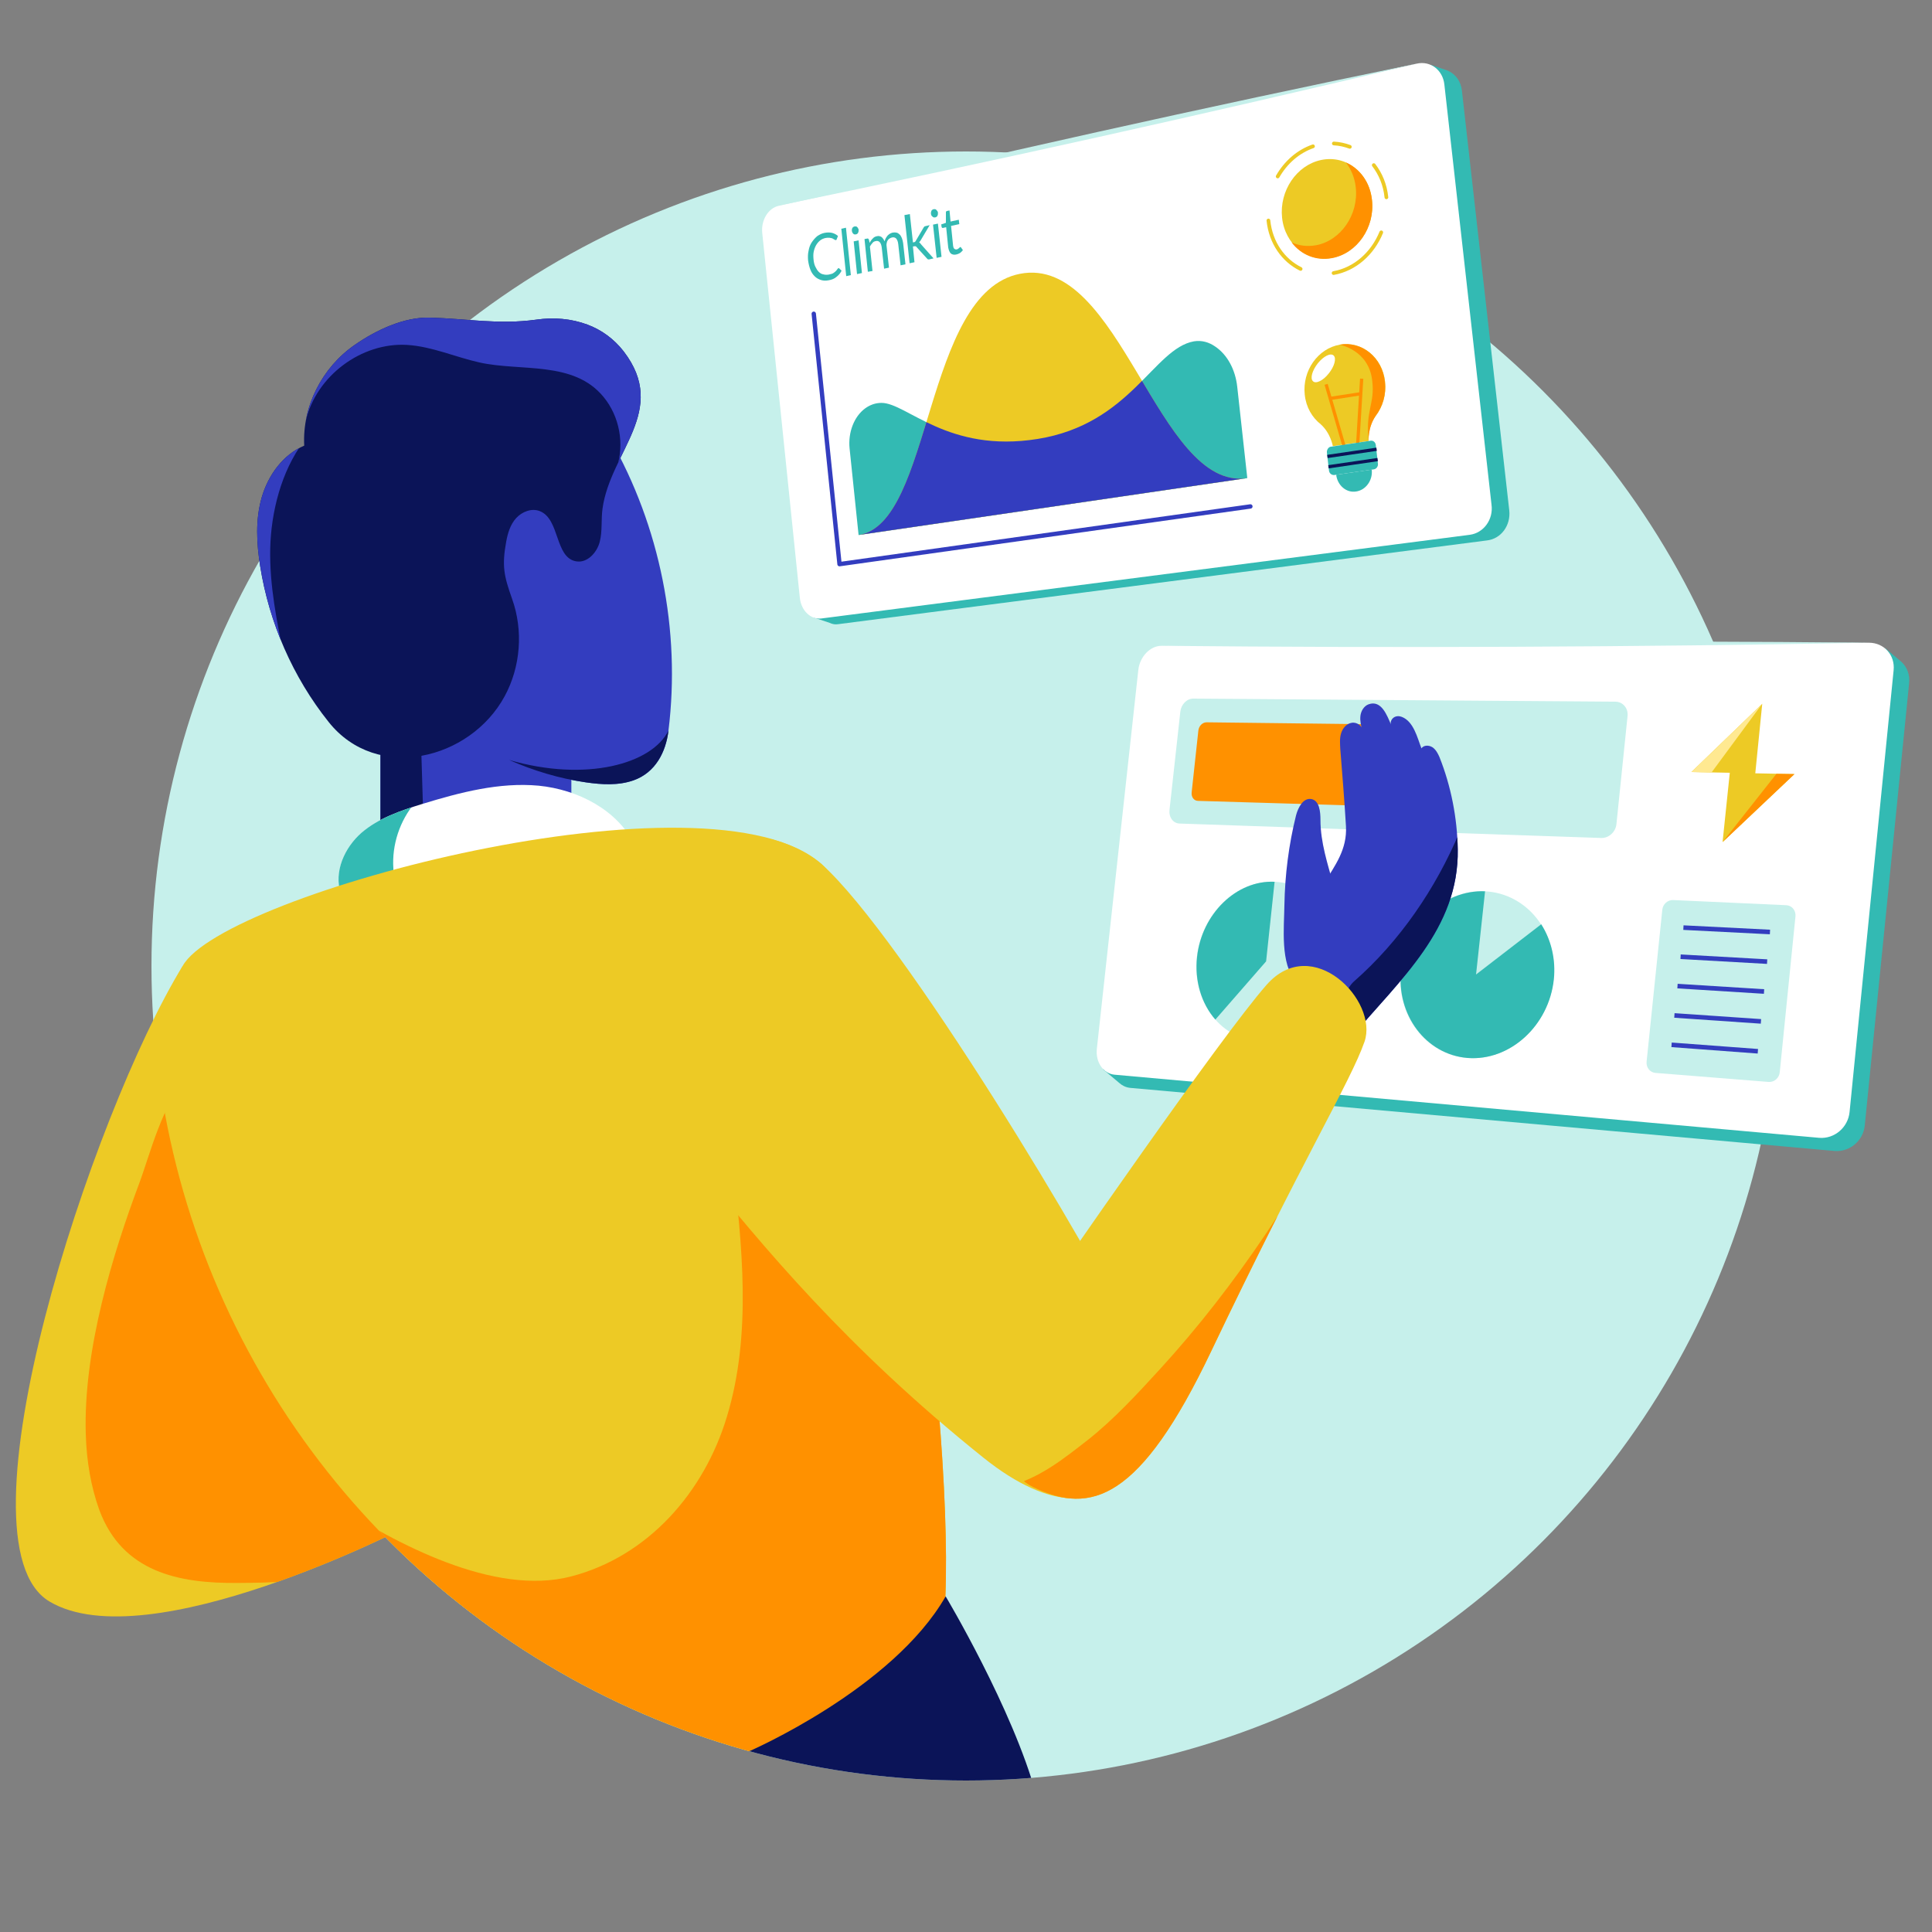 <?xml version="1.0" encoding="utf-8"?>
<!-- Generator: Adobe Illustrator 27.8.1, SVG Export Plug-In . SVG Version: 6.00 Build 0)  -->
<svg version="1.1" id="Illustrations" xmlns="http://www.w3.org/2000/svg" xmlns:xlink="http://www.w3.org/1999/xlink" x="0px"
	 y="0px" viewBox="0 0 750 750" style="enable-background:new 0 0 750 750;" xml:space="preserve">
<rect x="0" y="0" width="750" height="750" fill="#808080" stroke="none"/>
<style type="text/css">
	.st0{fill:#C6F0EB;}
	.st1{fill:#EDCA25;}
	.st2{clip-path:url(#SVGID_00000170257311430088372840000016200518457503650745_);fill:#FF9100;}
	.st3{clip-path:url(#SVGID_00000170998090282055541610000011719609530905199020_);fill:#333DBF;}
	.st4{clip-path:url(#SVGID_00000044177170658222765340000000418613192949452935_);fill:#0B1458;}
	.st5{clip-path:url(#SVGID_00000004533479426858240810000009713022917265665212_);}
	.st6{fill:#FFFFFF;}
	.st7{clip-path:url(#SVGID_00000110442586293870050590000002236179275197907348_);fill:#33BAB3;}
	.st8{clip-path:url(#SVGID_00000024710490395092567920000016067223009827802295_);}
	.st9{clip-path:url(#SVGID_00000137853465851586927960000009329962134728112549_);fill:#FF9100;}
	.st10{fill:#0B1458;}
	.st11{fill:#33BAB3;}
	.st12{fill:none;stroke:#EDCA25;stroke-width:1.444;stroke-linecap:round;stroke-miterlimit:10;}
	.st13{fill:#FF9100;}
	.st14{fill:none;stroke:#FF9100;stroke-width:1.26;stroke-miterlimit:10;}
	.st15{fill:none;stroke:#0B1458;stroke-width:1.26;stroke-miterlimit:10;}
	.st16{fill:none;stroke:#333DBF;stroke-width:1.691;stroke-linecap:round;stroke-linejoin:round;stroke-miterlimit:10;}
	.st17{clip-path:url(#SVGID_00000000923875123539290410000008298931336812545176_);fill:#333DBF;}
	.st18{enable-background:new    ;}
	.st19{fill:#FFE991;}
	.st20{fill:none;stroke:#333DBF;stroke-width:1.777;stroke-miterlimit:10;}
	.st21{fill:#333DBF;}
	.st22{clip-path:url(#SVGID_00000090993296179588100470000000485986929089490611_);fill:#0B1458;}
	.st23{clip-path:url(#SVGID_00000013898624713171918390000013677677169143275966_);fill:#FF9100;}
	.st24{clip-path:url(#SVGID_00000131339606845036437440000003187447114182875800_);fill:#333DBF;}
	.st25{clip-path:url(#SVGID_00000039092617298330480670000007467082669275962001_);fill:#333DBF;}
</style>
<g>
	<circle class="st0" cx="375" cy="375" r="316.2"/>
	<g>
		<g>
			<path id="XMLID_00000181777496238846622610000011429632018444733627_" class="st1" d="M70.9,375c-35.2,57.4-90,223.9-51.7,246.7
				s138.6-29,138.6-29L70.9,375z"/>
		</g>
		<g>
			<defs>
				<path id="SVGID_1_" d="M70.9,375c-35.2,57.4-90,223.9-51.7,246.7s138.6-29,138.6-29L70.9,375z"/>
			</defs>
			<clipPath id="SVGID_00000002350439707034714280000010879299561417137342_">
				<use xlink:href="#SVGID_1_"  style="overflow:visible;"/>
			</clipPath>
			<path style="clip-path:url(#SVGID_00000002350439707034714280000010879299561417137342_);fill:#FF9100;" d="M33.3,556.7
				c0.3,10.5,2,20.5,5.3,29.6c9,24,30.7,28.4,53.6,28.2c12.7-0.1,25.7-0.2,37.8-4.3c39.6-13.4,31-46.9,21.2-78.8
				c-10.8-35.1-28.5-68.1-51.8-96.4c-6.8-8.2-15.9-24.1-26.9-15.4c-8.9,6.9-14.6,29.6-18.5,39.9C43.9,486.5,32.3,523.9,33.3,556.7z"
				/>
		</g>
	</g>
	<g>
		<g>
			<defs>
				<circle id="SVGID_00000055694116438699474050000002278828242493783727_" cx="375" cy="375" r="316.2"/>
			</defs>
			<clipPath id="SVGID_00000127003840113852104550000004698035857834412954_">
				<use xlink:href="#SVGID_00000055694116438699474050000002278828242493783727_"  style="overflow:visible;"/>
			</clipPath>
			<polygon style="clip-path:url(#SVGID_00000127003840113852104550000004698035857834412954_);fill:#333DBF;" points="147.7,293 
				147.7,328.8 221.8,316.5 221.8,285.6 174.3,271.9 			"/>
		</g>
		<g>
			<defs>
				<circle id="SVGID_00000057841194513606875620000005908351416395498906_" cx="375" cy="375" r="316.2"/>
			</defs>
			<clipPath id="SVGID_00000000916427675429016010000010196579368952167052_">
				<use xlink:href="#SVGID_00000057841194513606875620000005908351416395498906_"  style="overflow:visible;"/>
			</clipPath>
			<polygon style="clip-path:url(#SVGID_00000000916427675429016010000010196579368952167052_);fill:#0B1458;" points="147.7,293 
				147.7,328.8 164.6,326.7 162.9,270 			"/>
		</g>
		<g>
			<defs>
				<circle id="SVGID_00000016071642113210058430000003512668344063978625_" cx="375" cy="375" r="316.2"/>
			</defs>
			<clipPath id="SVGID_00000039839996524596679220000017493799015460031889_">
				<use xlink:href="#SVGID_00000016071642113210058430000003512668344063978625_"  style="overflow:visible;"/>
			</clipPath>
			<g style="clip-path:url(#SVGID_00000039839996524596679220000017493799015460031889_);">
				<g>
					<path id="XMLID_00000035499607366439549140000011904762135945595294_" class="st6" d="M246.5,328.2
						c-6.7-13.8-22.2-21.7-37.4-23.2c-15.3-1.4-30.5,2.6-45.2,7.1c-8.4,2.6-17,5.5-23.6,11.2c-6.6,5.8-10.8,15.2-8,23.5
						C172.8,340.2,206,334.8,246.5,328.2z"/>
				</g>
				<g>
					<defs>
						<path id="SVGID_00000093887535883792292010000012280594753408837806_" d="M246.5,328.2c-6.7-13.8-22.2-21.7-37.4-23.2
							c-15.3-1.4-30.5,2.6-45.2,7.1c-8.4,2.6-17,5.5-23.6,11.2c-6.6,5.8-10.8,15.2-8,23.5C172.8,340.2,206,334.8,246.5,328.2z"/>
					</defs>
					<clipPath id="SVGID_00000003084805486944745080000009674537357593028751_">
						<use xlink:href="#SVGID_00000093887535883792292010000012280594753408837806_"  style="overflow:visible;"/>
					</clipPath>
					<path style="clip-path:url(#SVGID_00000003084805486944745080000009674537357593028751_);fill:#33BAB3;" d="M152.7,337.8
						c0.1,1.3,0.2,2.7-0.2,3.9c-0.8,2.7-4,3.1-6.4,3.6c-5.6,1.3-11.1,2.6-16.7,3.9c-0.8,0.2-1.7,0.4-2.4-0.1c-0.9-0.5-1-1.7-1.1-2.7
						c-0.3-10.4,6.2-19.3,14.1-25.4c3.1-2.4,6.5-4.4,10-6.1c3.4-1.6,7.4-2.3,11.1-3.3c-5.9,7-9,16.3-8.4,25.5
						C152.7,337.4,152.7,337.6,152.7,337.8z"/>
				</g>
			</g>
		</g>
		<g>
			<defs>
				<circle id="SVGID_00000116219873829140283180000011661919252382960312_" cx="375" cy="375" r="316.2"/>
			</defs>
			<clipPath id="SVGID_00000096748506965049696940000016336339544569143474_">
				<use xlink:href="#SVGID_00000116219873829140283180000011661919252382960312_"  style="overflow:visible;"/>
			</clipPath>
			<g style="clip-path:url(#SVGID_00000096748506965049696940000016336339544569143474_);">
				<g>
					<g>
						<path id="XMLID_00000026865286800946215210000002687333460658964615_" class="st1" d="M70.9,375
							c15.4-28.2,204.9-78.3,248.1-39.5c25.5,22.9,51,208.8,48,284.3c0,0-7,37.7-88.1,64.2c0,0-141.3-49.8-184.7-136.5
							S56.6,401.9,56.6,401.9L70.9,375z"/>
					</g>
					<g>
						<defs>
							<path id="SVGID_00000159466555692138949990000005734090188006172817_" d="M70.9,375c15.4-28.2,204.9-78.3,248.1-39.5
								c25.5,22.9,51,208.8,48,284.3c0,0-7,37.7-88.1,64.2c0,0-141.3-49.8-184.7-136.5S56.6,401.9,56.6,401.9L70.9,375z"/>
						</defs>
						<clipPath id="SVGID_00000075145123295406167770000010039191267737313436_">
							<use xlink:href="#SVGID_00000159466555692138949990000005734090188006172817_"  style="overflow:visible;"/>
						</clipPath>
						<path style="clip-path:url(#SVGID_00000075145123295406167770000010039191267737313436_);fill:#FF9100;" d="M284.3,450.3
							c3.8,33.2,7.6,67.6-2.1,99.6c-8.8,29.3-30.5,54.3-60.6,62.1c-29.9,7.7-68-12.8-92.7-28.7c44.1,64,169.4,166.7,233.2,72.9
							c19.8-29.1,30.9-73.1,8-104.2c-12.6-17.1-33.2-31.4-47.2-48.3C313.1,491.8,286.1,466.1,284.3,450.3z"/>
					</g>
				</g>
				<path class="st10" d="M290.9,679.8c0,0,55.6-24.1,76.2-60.1c0,0,26.1,43.7,35.2,77.2L294,691.2L290.9,679.8z"/>
			</g>
		</g>
	</g>
	<g>
		<g>
			<path class="st11" d="M585.9,198.2L567.5,35.1c-0.4-3.6-2.5-6.3-5.3-7.6l0,0l0,0c-0.5-0.2-0.9-0.4-1.4-0.5l-5.3-1.8l-3,2.7
				L309,82.1c-4,0.9-6.9,5.6-6.4,10.5l14.6,141.7c0.1,1.2,0.5,2.4,0.9,3.4l-2.3,2l6.3,2.1l0,0c1,0.5,2.2,0.7,3.3,0.5l251.8-32.5
				C582.7,209.2,586.5,204,585.9,198.2z"/>
			<path class="st6" d="M570.6,207.6l-251.8,32.5c-4.1,0.5-7.8-3.1-8.3-8L295.9,90.4c-0.5-4.9,2.3-9.6,6.4-10.5L550,24.7
				c5.3-1.2,10.1,2.5,10.7,8.1L579,195.9C579.8,201.7,575.9,206.9,570.6,207.6z"/>
			<g>
				<g>
					<path class="st12" d="M504.9,104.4c-6.7-3.3-11.6-10.1-12.5-18.8"/>
					<path class="st12" d="M536.2,90.2c-3.3,8.1-10.1,14.3-18.5,15.8"/>
					<path class="st12" d="M533.3,64.1c2.6,3.4,4.4,7.6,4.9,12.5"/>
					<path class="st12" d="M517.8,55.7c2.2,0.1,4.3,0.6,6.2,1.3"/>
					<path class="st12" d="M496,68.5c3.1-5.4,7.9-9.7,13.7-11.7"/>
					<path class="st1" d="M532.6,77.6c1.2,10.6-5.8,20.7-15.5,22.5c-9.6,1.8-18.3-5.2-19.4-15.6c-1.1-10.4,5.6-20.4,15.2-22.4
						C522.6,60.1,531.4,67,532.6,77.6z"/>
					<path class="st13" d="M522.5,63.1c2,2.6,3.4,5.9,3.8,9.6c1.2,10.6-5.8,20.7-15.4,22.5c-3.4,0.6-6.6,0.2-9.5-1.1
						c3.6,4.8,9.5,7.3,15.7,6.1c9.7-1.8,16.7-11.9,15.5-22.5C531.9,70.7,527.8,65.4,522.5,63.1z"/>
				</g>
			</g>
			<g id="XMLID_00000126286241309732415690000007480390900093560485_">
				<g>
					<g>
						<path class="st1" d="M537.7,148.2c-1-9.4-8.9-15.9-17.6-14.4c-8.5,1.5-14.6,10.1-13.6,19.4c0.5,4.9,2.9,8.9,6.2,11.5l0,0
							c3.9,3.5,4.7,8.5,4.7,8.5l6.9-1l7-1c0,0-0.4-5.2,2.7-9.7l0,0C536.8,157.9,538.2,153.2,537.7,148.2z"/>
						<path class="st13" d="M531.3,171.2c0,0-0.4-5.2,2.7-9.7l0,0c2.7-3.6,4.2-8.3,3.6-13.3c-1-9.4-8.9-15.9-17.6-14.4
							c0,0,11.4,2,12.7,14C533.8,156.8,530,159.1,531.3,171.2"/>
						<g>
							<line class="st14" x1="522" y1="174" x2="514.8" y2="149.2"/>
							<line class="st14" x1="527" y1="173.3" x2="528.6" y2="147"/>
							<line class="st14" x1="516.2" y1="154.7" x2="528.5" y2="152.8"/>
						</g>
						<path class="st11" d="M533.3,182.2l-15.3,2.2c-1,0.1-2-0.6-2.1-1.8l-0.8-6.9c-0.1-1.1,0.6-2.2,1.6-2.3l15.3-2.3
							c1.1-0.2,2,0.6,2.1,1.8l0.8,7C535.1,181,534.3,182.1,533.3,182.2z"/>
						<path class="st11" d="M518.7,184.3c0.5,4.1,3.9,7.1,7.7,6.5c3.8-0.5,6.6-4.4,6.1-8.5"/>
						<g>
							<line class="st15" x1="515.3" y1="177.2" x2="534.4" y2="174.4"/>
							<line class="st15" x1="515.7" y1="181.2" x2="534.8" y2="178.4"/>
						</g>
					</g>
					<path class="st6" d="M517.7,138c1.2,1.1,0.3,4.3-1.9,7c-2.2,2.8-5,4.1-6.1,3c-1.2-1.1-0.3-4.2,1.9-7
						C513.8,138.3,516.5,136.9,517.7,138z"/>
				</g>
			</g>
			<polyline class="st16" points="485.4,196.6 325.9,219 315.9,121.8 			"/>
			<g>
				<path class="st11" d="M480.3,150.2c-0.7-6.6-3.8-12.5-8.6-15.7c-2.3-1.6-5.1-2.5-8.2-2c-15.7,2.8-24.5,32.1-60.7,37.9
					c-34.8,5.6-50.8-14-60.6-14c-2.4,0-4.5,0.8-6.3,2.1c-4.4,3.2-6.7,9.4-6.1,15.5l3.5,33.7l150.9-22.1L480.3,150.2z"/>
				<path class="st1" d="M333.2,207.7c29-4.2,25.2-94,62.7-101.4c39.1-7.7,53.4,84.4,88.2,79.3L333.2,207.7z"/>
				<g>
					<g>
						<defs>
							<path id="SVGID_00000145040579862768983880000015902525556976630923_" d="M333.2,207.7c29-4.2,25.2-94,62.7-101.4
								c39.1-7.7,53.4,84.4,88.2,79.3L333.2,207.7z"/>
						</defs>
						<clipPath id="SVGID_00000077294097687166270990000008871155992999483013_">
							<use xlink:href="#SVGID_00000145040579862768983880000015902525556976630923_"  style="overflow:visible;"/>
						</clipPath>
						<path style="clip-path:url(#SVGID_00000077294097687166270990000008871155992999483013_);fill:#333DBF;" d="M480.3,150.2
							c-0.7-6.6-3.8-12.5-8.6-15.7c-2.3-1.6-5.1-2.5-8.2-2c-15.7,2.8-24.5,32.1-60.7,37.9c-34.8,5.6-50.8-14-60.6-14
							c-7.2,0-11.9,7.4-12.9,12.7l4,38.6l150.9-22.1L480.3,150.2z"/>
					</g>
				</g>
			</g>
			<g>
				<g>
					<g class="st18">
						<path class="st11" d="M325.5,104.1c0.1,0,0.2,0,0.3,0.1l0.9,0.9c-0.5,1-1.2,1.8-2,2.4c-0.8,0.7-1.8,1.1-3,1.3
							c-1.1,0.2-2,0.2-3-0.1c-0.9-0.3-1.7-0.7-2.4-1.4c-0.7-0.7-1.3-1.5-1.7-2.6c-0.4-1-0.7-2.2-0.9-3.6c-0.1-1.3-0.1-2.6,0.2-3.8
							c0.2-1.2,0.6-2.3,1.2-3.2c0.6-0.9,1.3-1.7,2.1-2.4c0.9-0.6,1.8-1.1,2.9-1.3c1.1-0.2,2-0.2,2.9,0c0.8,0.2,1.6,0.6,2.3,1.2
							l-0.5,1.3c0,0.1-0.1,0.2-0.1,0.2c-0.1,0.1-0.1,0.1-0.3,0.1c-0.1,0-0.2,0-0.3-0.1c-0.1-0.1-0.2-0.1-0.4-0.2
							c-0.1-0.1-0.3-0.2-0.5-0.3c-0.2-0.1-0.4-0.2-0.7-0.2c-0.3-0.1-0.6-0.1-0.9-0.1s-0.7,0-1.2,0.1c-0.8,0.2-1.5,0.5-2.1,1
							s-1.1,1.1-1.5,1.8c-0.4,0.7-0.7,1.5-0.9,2.4c-0.2,0.9-0.2,1.9-0.1,3s0.3,2.1,0.7,2.9c0.4,0.8,0.8,1.5,1.3,2s1.1,0.9,1.8,1
							c0.7,0.2,1.3,0.2,2.1,0.1c0.4-0.1,0.8-0.2,1.2-0.3c0.3-0.1,0.7-0.3,0.9-0.5c0.3-0.2,0.5-0.4,0.8-0.7c0.2-0.3,0.5-0.6,0.7-0.9
							C325.3,104.2,325.4,104.1,325.5,104.1z"/>
					</g>
					<g class="st18">
						<path class="st11" d="M328.4,88.4l1.9,18.4l-1.8,0.4l-1.9-18.4L328.4,88.4z"/>
					</g>
					<g class="st18">
						<path class="st11" d="M333.3,89.2c0,0.2,0,0.4,0,0.6c-0.1,0.2-0.1,0.4-0.2,0.6s-0.2,0.3-0.4,0.4c-0.2,0.1-0.3,0.2-0.5,0.2
							s-0.4,0-0.5,0c-0.2-0.1-0.3-0.1-0.5-0.3c-0.1-0.1-0.2-0.3-0.3-0.4c-0.1-0.2-0.1-0.4-0.2-0.6c0-0.2,0-0.4,0-0.6
							s0.1-0.4,0.2-0.6s0.2-0.3,0.4-0.4c0.1-0.1,0.3-0.2,0.5-0.2s0.4,0,0.5,0c0.2,0,0.3,0.1,0.5,0.3c0.1,0.1,0.3,0.3,0.3,0.5
							C333.3,88.8,333.3,89,333.3,89.2z M333.3,93.3l1.3,12.7l-1.9,0.4l-1.3-12.7L333.3,93.3z"/>
					</g>
					<g class="st18">
						<path class="st11" d="M336.9,105.5l-1.3-12.7l1.1-0.2c0.3-0.1,0.4,0.1,0.6,0.4l0.3,1.3c0.3-0.7,0.7-1.2,1.2-1.7
							c0.4-0.5,1-0.8,1.6-0.9c0.7-0.2,1.3,0,1.8,0.3c0.5,0.4,0.9,1,1.2,1.7c0.1-0.5,0.3-0.9,0.5-1.3s0.5-0.7,0.7-1
							c0.3-0.3,0.6-0.5,0.9-0.7s0.7-0.3,1-0.4c0.6-0.1,1.1-0.1,1.5,0c0.5,0.1,0.9,0.4,1.2,0.7c0.4,0.3,0.6,0.8,0.9,1.4
							c0.2,0.6,0.4,1.2,0.5,2l0.9,8.2l-1.9,0.4l-0.9-8.2c-0.1-1-0.4-1.7-0.8-2.2c-0.4-0.4-1-0.6-1.7-0.4c-0.3,0.1-0.6,0.2-0.9,0.4
							c-0.3,0.2-0.5,0.4-0.7,0.7c-0.2,0.3-0.3,0.6-0.4,1.1c-0.1,0.4-0.1,0.9,0,1.4l0.9,8.1l-1.9,0.4l-0.9-8.1
							c-0.1-1-0.4-1.8-0.8-2.2c-0.4-0.4-0.9-0.6-1.6-0.4c-0.5,0.1-0.9,0.3-1.2,0.7c-0.4,0.4-0.7,0.9-1,1.4l1,9.5L336.9,105.5z"/>
					</g>
					<g class="st18">
						<path class="st11" d="M353.2,83.1l1.2,11l0.5-0.1c0.1,0,0.3-0.1,0.3-0.1c0.1-0.1,0.2-0.2,0.3-0.4l3-5.1
							c0.1-0.2,0.2-0.3,0.3-0.4c0.1-0.1,0.2-0.2,0.4-0.2l1.7-0.4l-3.5,5.9c-0.1,0.2-0.2,0.3-0.3,0.4c-0.1,0.1-0.2,0.3-0.3,0.4
							c0.1,0.1,0.3,0.2,0.4,0.3c0.1,0.1,0.2,0.2,0.3,0.4l4.9,5.5l-1.7,0.4c-0.2,0-0.3,0-0.4,0s-0.2-0.1-0.4-0.3l-4.1-4.5
							c-0.1-0.2-0.2-0.3-0.4-0.3c-0.1,0-0.3,0-0.5,0l-0.5,0.1l0.6,6.1l-1.9,0.4l-2-18.7L353.2,83.1z"/>
					</g>
					<g class="st18">
						<path class="st11" d="M364.1,82.6c0,0.2,0,0.4,0,0.6c-0.1,0.2-0.1,0.4-0.2,0.6s-0.2,0.3-0.4,0.4c-0.2,0.1-0.3,0.2-0.5,0.2
							s-0.4,0-0.5,0c-0.2-0.1-0.3-0.1-0.5-0.3c-0.1-0.1-0.3-0.3-0.4-0.4c-0.1-0.2-0.1-0.4-0.2-0.6c0-0.2,0-0.4,0-0.7
							c0.1-0.2,0.1-0.4,0.2-0.6s0.2-0.3,0.4-0.4c0.2-0.1,0.3-0.2,0.5-0.2s0.4,0,0.5,0c0.2,0,0.3,0.1,0.5,0.3
							c0.1,0.1,0.3,0.3,0.4,0.5C364.1,82.2,364.1,82.4,364.1,82.6z M364.1,86.8l1.4,12.9l-1.9,0.4l-1.4-12.9L364.1,86.8z"/>
					</g>
					<g class="st18">
						<path class="st11" d="M371.2,98.8c-0.9,0.2-1.6,0-2.1-0.4c-0.5-0.5-0.8-1.3-1-2.3l-0.8-7.9l-1.3,0.3c-0.1,0-0.2,0-0.3-0.1
							c-0.1-0.1-0.1-0.2-0.2-0.4l-0.1-0.9l1.8-0.6v-4.1c0-0.1,0-0.2,0.1-0.3c0.1-0.1,0.2-0.2,0.3-0.2l1-0.2L369,86l3.2-0.7l0.2,1.7
							l-3.2,0.7l0.8,7.8c0.1,0.5,0.2,0.9,0.5,1.1s0.6,0.3,0.9,0.2c0.2,0,0.4-0.1,0.5-0.2s0.3-0.2,0.4-0.3c0.1-0.1,0.2-0.2,0.3-0.3
							c0.1-0.1,0.1-0.1,0.2-0.1s0.2,0,0.3,0.2l0.7,1c-0.3,0.4-0.7,0.8-1.1,1.1C372.2,98.5,371.7,98.7,371.2,98.8z"/>
					</g>
				</g>
			</g>
		</g>
	</g>
	<g>
		<g>
			<path class="st11" d="M738.1,256.9L738.1,256.9l-6.3-5.3l-5.4,2.9L457,255.7c-4.4,0-8.4,4.2-9,9.3l-16.2,147.2
				c0,0.3-0.1,0.7-0.1,1l-3.5,1.9l6.3,5.3l0,0c1.1,1,2.5,1.7,4.1,1.9l273.5,24.5c5.9,0.5,11.2-3.9,11.8-9.9l17.2-171.5
				C741.5,261.9,740.3,258.9,738.1,256.9z"/>
			<path class="st6" d="M706.2,441.7l-273.5-24.5c-4.4-0.4-7.5-4.9-6.9-10.1L441.9,260c0.6-5.1,4.6-9.3,9-9.3l274.6-1.2
				c5.9,0,10.2,4.8,9.6,10.7L718,431.7C717.4,437.7,712.1,442.2,706.2,441.7z"/>
			<g>
				<path class="st0" d="M302.2,79.8c82-19.6,165.2-38.1,247.8-55.1C468,44.3,384.8,62.8,302.2,79.8L302.2,79.8z"/>
			</g>
			<g>
				<path class="st0" d="M450.9,250.7c91.2-1.7,183.4-2.1,274.6-1.2C634.4,251.2,542.2,251.6,450.9,250.7L450.9,250.7z"/>
			</g>
			<g>
				<g>
					<polygon class="st1" points="696.6,300.5 681.4,300.2 684.1,273.2 656.6,299.7 671.5,300 668.7,326.9 					"/>
					<polygon class="st13" points="668.7,326.9 689.6,300.4 696.6,300.5 					"/>
					<polygon class="st19" points="684.1,273.2 664.4,299.9 656.6,299.7 					"/>
				</g>
			</g>
			<path class="st0" d="M621.6,325.3l-163.7-5.6c-2.5-0.1-4.2-2.4-3.9-5.3l4.2-38.1c0.3-2.8,2.5-5.1,5-5.1l163.9,1.2
				c2.9,0,5.1,2.6,4.7,5.7l-4.3,41.8C627.2,323,624.5,325.4,621.6,325.3z"/>
			<path class="st13" d="M532.4,312.9l-67.3-2c-1.6,0-2.7-1.5-2.5-3.3l2.6-24c0.2-1.8,1.6-3.2,3.2-3.2l67.3,0.8
				c1.7,0,2.9,1.5,2.7,3.4l-2.7,25C535.6,311.4,534,312.9,532.4,312.9z"/>
			<path class="st0" d="M576.4,346c16.5,0.8,28.6,16.1,26.7,34.2c-1.9,18.1-17,31.8-33.5,30.5c-16.2-1.3-27.7-16.6-25.8-34.2
				C545.6,358.9,560.1,345.3,576.4,346z"/>
			<path class="st11" d="M573,378.3l25.3-19.5c3.9,6.1,5.7,13.7,4.9,21.4c-1.9,18-17.1,31.8-33.5,30.5
				c-16.1-1.3-27.7-16.7-25.8-34.2c1.9-17.4,16.5-31.2,32.6-30.5L573,378.3z"/>
			<path class="st0" d="M494.8,342.3c15.2,0.7,26.1,15.3,24.3,32.6c-1.9,17.4-15.8,30.4-31,29.2c-14.9-1.2-25.3-15.8-23.5-32.6
				C466.5,354.7,479.9,341.6,494.8,342.3z"/>
			<path class="st11" d="M491.5,373.2l-19.7,22.6c-5.5-6.3-8.1-15.2-7.1-24.3c1.8-16.7,15.3-29.9,30.1-29.2L491.5,373.2z"/>
			<path class="st0" d="M686.5,420l-43.9-3.5c-2.1-0.2-3.6-2.1-3.4-4.3l6.1-59c0.2-2.2,2.1-3.9,4.2-3.8l43.9,2
				c2.2,0.1,3.8,2,3.6,4.3l-6.1,60.5C690.7,418.5,688.7,420.2,686.5,420z"/>
			<g>
				<line class="st20" x1="653.5" y1="360.1" x2="687.1" y2="361.8"/>
				<line class="st20" x1="652.4" y1="371.4" x2="686" y2="373.3"/>
				<line class="st20" x1="651.2" y1="382.8" x2="684.8" y2="384.9"/>
				<line class="st20" x1="650" y1="394.2" x2="683.6" y2="396.5"/>
				<line class="st20" x1="648.9" y1="405.6" x2="682.4" y2="408.1"/>
			</g>
		</g>
	</g>
	<g>
		<g>
			<g>
				<path id="XMLID_00000170236091454332297890000013208434359788543405_" class="st21" d="M502.2,378.3
					c2.5-12.2,5.1-24.6,11.6-35.1c4.6-7.4,9.2-13.5,8.7-22.5c-0.6-10-1.4-20-2.2-29.9c-0.1-2-0.3-4.1,0.3-6.1s2.1-3.8,4.1-4.1
					c2-0.4,4.3,1.2,4.2,3.2c-0.5-1.9-1-3.8-0.8-5.8c0.2-1.9,1.3-3.9,3.2-4.6c5-1.8,7.2,4.5,8.7,7.9c-0.4-1,0.2-2.2,1.1-2.8
					c0.9-0.6,2.1-0.6,3.1-0.2c4.6,1.8,6,8.1,7.6,12.2c0.9-1.3,2.9-1.3,4.3-0.4c1.3,0.9,2.1,2.4,2.7,3.8c4.5,11.3,6.9,23.6,7.1,35.8
					c0.5,30.9-22.5,50.6-41,72.6"/>
			</g>
			<g>
				<defs>
					<path id="SVGID_00000018217900237467573110000011352630336649979027_" d="M502.2,378.3c2.5-12.2,5.1-24.6,11.6-35.1
						c4.6-7.4,9.2-13.5,8.7-22.5c-0.6-10-1.4-20-2.2-29.9c-0.1-2-0.3-4.1,0.3-6.1s2.1-3.8,4.1-4.1c2-0.4,4.3,1.2,4.2,3.2
						c-0.5-1.9-1-3.8-0.8-5.8c0.2-1.9,1.3-3.9,3.2-4.6c5-1.8,7.2,4.5,8.7,7.9c-0.4-1,0.2-2.2,1.1-2.8c0.9-0.6,2.1-0.6,3.1-0.2
						c4.6,1.8,6,8.1,7.6,12.2c0.9-1.3,2.9-1.3,4.3-0.4c1.3,0.9,2.1,2.4,2.7,3.8c4.5,11.3,6.9,23.6,7.1,35.8
						c0.5,30.9-22.5,50.6-41,72.6"/>
				</defs>
				<clipPath id="SVGID_00000011746296900868902530000001835422034396039581_">
					<use xlink:href="#SVGID_00000018217900237467573110000011352630336649979027_"  style="overflow:visible;"/>
				</clipPath>
				<path style="clip-path:url(#SVGID_00000011746296900868902530000001835422034396039581_);fill:#0B1458;" d="M528.5,401.9
					c3,0.2,5.8-1.4,8.2-3c12.4-8.3,22.3-20.8,28.3-34.4c2.8-6.3,5.4-13.9,6.5-20.6c0.6-3.7,0.3-7.5-0.6-11.1c-0.3-1.4-4.6-9-4.4-9.6
					c-9.2,21.8-23.1,42.2-40.9,57.8C520.1,386,517.6,401.1,528.5,401.9z"/>
			</g>
		</g>
		<path class="st21" d="M503.1,316.6c0.8-3.1,2.8-7,6-6.4c3.1,0.6,3.5,4.9,3.5,8.1c0,8.7,2.8,17.1,5.1,25.4
			c2.9,10.2,5.6,21.5,1.6,31.8c-2.9,7.4-9.6,12.5-16.2,5.5c-6.2-6.7-4.6-21.1-4.5-29.5C498.8,339.6,500.3,327.9,503.1,316.6z"/>
		<path class="st1" d="M319,335.5c31.5,28.2,105.9,152,121.6,185.7c15.7,33.7-5.5,87.4-58.8,44.7s-86-82.5-110.7-113
			s-58.4-86.7-20.2-115.4S319,335.5,319,335.5z"/>
		<g>
			<g>
				<path id="XMLID_00000174566179592476885220000004038691702967629210_" class="st1" d="M401.1,577.3
					c22.4,10.9,41.5,5.2,69.1-52.8c35.5-74.5,53.9-104.2,59.5-120.1c5.5-15.9-20.2-42.3-38-22.1c-17.8,20.2-79.7,109.7-95.6,133
					C380.1,538.6,385.1,569.5,401.1,577.3z"/>
			</g>
			<g>
				<defs>
					<path id="SVGID_00000060032557784539216840000016523079457423290294_" d="M401.1,577.3c22.4,10.9,41.5,5.2,69.1-52.8
						c35.5-74.5,53.9-104.2,59.5-120.1c5.5-15.9-20.2-42.3-38-22.1c-17.8,20.2-79.7,109.7-95.6,133
						C380.1,538.6,385.1,569.5,401.1,577.3z"/>
				</defs>
				<clipPath id="SVGID_00000049203820067671158030000004952872106513688236_">
					<use xlink:href="#SVGID_00000060032557784539216840000016523079457423290294_"  style="overflow:visible;"/>
				</clipPath>
				<path style="clip-path:url(#SVGID_00000049203820067671158030000004952872106513688236_);fill:#FF9100;" d="M465.5,564.4
					c-10.1,9.6-22.9,16.7-36.5,19.6c-6.2,1.3-12.1,1.9-18.2,0.3c-3.6-0.9-7.3-1.3-10.8-2.6c-1.5-0.6-7.9-4.9-9-4.6
					c12.5-3.2,21.5-10.5,31.4-18.2c10.1-8,19.2-17.9,27.9-27.4c15-16.4,28.6-34,41-52.4c12-18,24.3-37,33.2-56.8
					c-10.6,23.7-15.4,49.4-22.7,74.3C494.4,521.4,484.2,546.4,465.5,564.4z"/>
			</g>
		</g>
	</g>
	<path class="st21" d="M236.8,170.3c19.4,34,27.5,74.4,22.7,113.3c-1,8.4-5.1,16.3-13.5,19.3c-5.9,2.1-12.4,1.7-18.6,0.8
		c-18.3-2.7-35.8-9.9-50.7-20.8c-20.7-15.1-13.2-52.5-0.7-74.8S211.2,170.7,236.8,170.3z"/>
	<path class="st10" d="M259.5,283.6c-1,8.4-5.1,16.3-13.5,19.3c-5.9,2.1-12.4,1.7-18.6,0.8c-10.3-1.5-20.3-4.5-29.8-8.7
		C227.4,303.7,253.1,296.6,259.5,283.6z"/>
	<g>
		<g>
			<path id="XMLID_00000086683457811615528280000010464964878314238615_" class="st10" d="M228,126c5.4,2,10.3,5.5,14.1,10.4
				c17.6,22.9-5.1,38.8-8.2,61c-0.6,4.3,0,8.8-1.1,13s-4.9,8.3-9.2,7.5c-8.3-1.5-6.2-16.5-14.1-19.5c-3.1-1.2-6.8,0.2-9.1,2.7
				s-3.3,5.9-3.9,9.2c-1.7,9.4-0.9,13.2,2.3,22.2c4.4,12.3,3.3,26.4-2.9,37.8c-13.4,24.7-49.6,33.5-68.3,10
				c-13.9-17.4-23.1-38.5-26.6-60.5c-1.4-8.9-1.9-18,0.6-26.7c2.5-8.6,8.2-16.6,16.5-20.1c-0.8-15.3,7-30.4,19.6-39.1
				c8.2-5.7,19.1-10.9,29.2-10.6c14.5,0.4,26.7,2.8,41.2,0.8C215,123.1,221.8,123.7,228,126z"/>
		</g>
		<g>
			<defs>
				<path id="SVGID_00000098208175356512715600000005759925901163661757_" d="M228,126c5.4,2,10.3,5.5,14.1,10.4
					c17.6,22.9-5.1,38.8-8.2,61c-0.6,4.3,0,8.8-1.1,13s-4.9,8.3-9.2,7.5c-8.3-1.5-6.2-16.5-14.1-19.5c-3.1-1.2-6.8,0.2-9.1,2.7
					s-3.3,5.9-3.9,9.2c-1.7,9.4-0.9,13.2,2.3,22.2c4.4,12.3,3.3,26.4-2.9,37.8c-13.4,24.7-49.6,33.5-68.3,10
					c-13.9-17.4-23.1-38.5-26.6-60.5c-1.4-8.9-1.9-18,0.6-26.7c2.5-8.6,8.2-16.6,16.5-20.1c-0.8-15.3,7-30.4,19.6-39.1
					c8.2-5.7,19.1-10.9,29.2-10.6c14.5,0.4,26.7,2.8,41.2,0.8C215,123.1,221.8,123.7,228,126z"/>
			</defs>
			<clipPath id="SVGID_00000160888889257193740670000010910763635105205668_">
				<use xlink:href="#SVGID_00000098208175356512715600000005759925901163661757_"  style="overflow:visible;"/>
			</clipPath>
			<path style="clip-path:url(#SVGID_00000160888889257193740670000010910763635105205668_);fill:#333DBF;" d="M118.7,163.4
				c4-17.4,21.6-30.6,39.4-29.5c9.6,0.6,18.6,4.7,28,6.8c16.1,3.6,36.6-0.8,48.2,13.4c6.2,7.5,8.2,18.3,5.1,27.5
				c0.5-1.5,5.3-4.2,6.6-5.5c2.2-2.4,4.1-5,5.7-7.8c3.2-5.8,4.8-11.6,3.7-18.1c-2.3-13.2-8.4-26.6-18.5-35.6
				c-17-15-42.5-16.1-64.5-10.5c-14.4,3.6-28.4,10-38.9,20.4s-17.3,25.3-15.7,40"/>
		</g>
		<g>
			<defs>
				<path id="SVGID_00000045579699959376252750000000493791816240253339_" d="M228,126c5.4,2,10.3,5.5,14.1,10.4
					c17.6,22.9-5.1,38.8-8.2,61c-0.6,4.3,0,8.8-1.1,13s-4.9,8.3-9.2,7.5c-8.3-1.5-6.2-16.5-14.1-19.5c-3.1-1.2-6.8,0.2-9.1,2.7
					s-3.3,5.9-3.9,9.2c-1.7,9.4-0.9,13.2,2.3,22.2c4.4,12.3,3.3,26.4-2.9,37.8c-13.4,24.7-49.6,33.5-68.3,10
					c-13.9-17.4-23.1-38.5-26.6-60.5c-1.4-8.9-1.9-18,0.6-26.7c2.5-8.6,8.2-16.6,16.5-20.1c-0.8-15.3,7-30.4,19.6-39.1
					c8.2-5.7,19.1-10.9,29.2-10.6c14.5,0.4,26.7,2.8,41.2,0.8C215,123.1,221.8,123.7,228,126z"/>
			</defs>
			<clipPath id="SVGID_00000124153085828170811190000018009383530737938075_">
				<use xlink:href="#SVGID_00000045579699959376252750000000493791816240253339_"  style="overflow:visible;"/>
			</clipPath>
			<path style="clip-path:url(#SVGID_00000124153085828170811190000018009383530737938075_);fill:#333DBF;" d="M104.9,213
				c-0.3,14.3,2.6,28.5,5.5,42.6c-5.4-9.3-10.5-18.8-13.6-29.1s-4-21.5-0.8-31.7c1.7-5.4,4.9-11,8.1-15.5c1.7-2.4,3.6-4.3,6.2-5.7
				c1.3-0.7,7-1.4,7.5-2.1C109.2,182.9,105.2,198.9,104.9,213z"/>
		</g>
	</g>
</g>
</svg>
